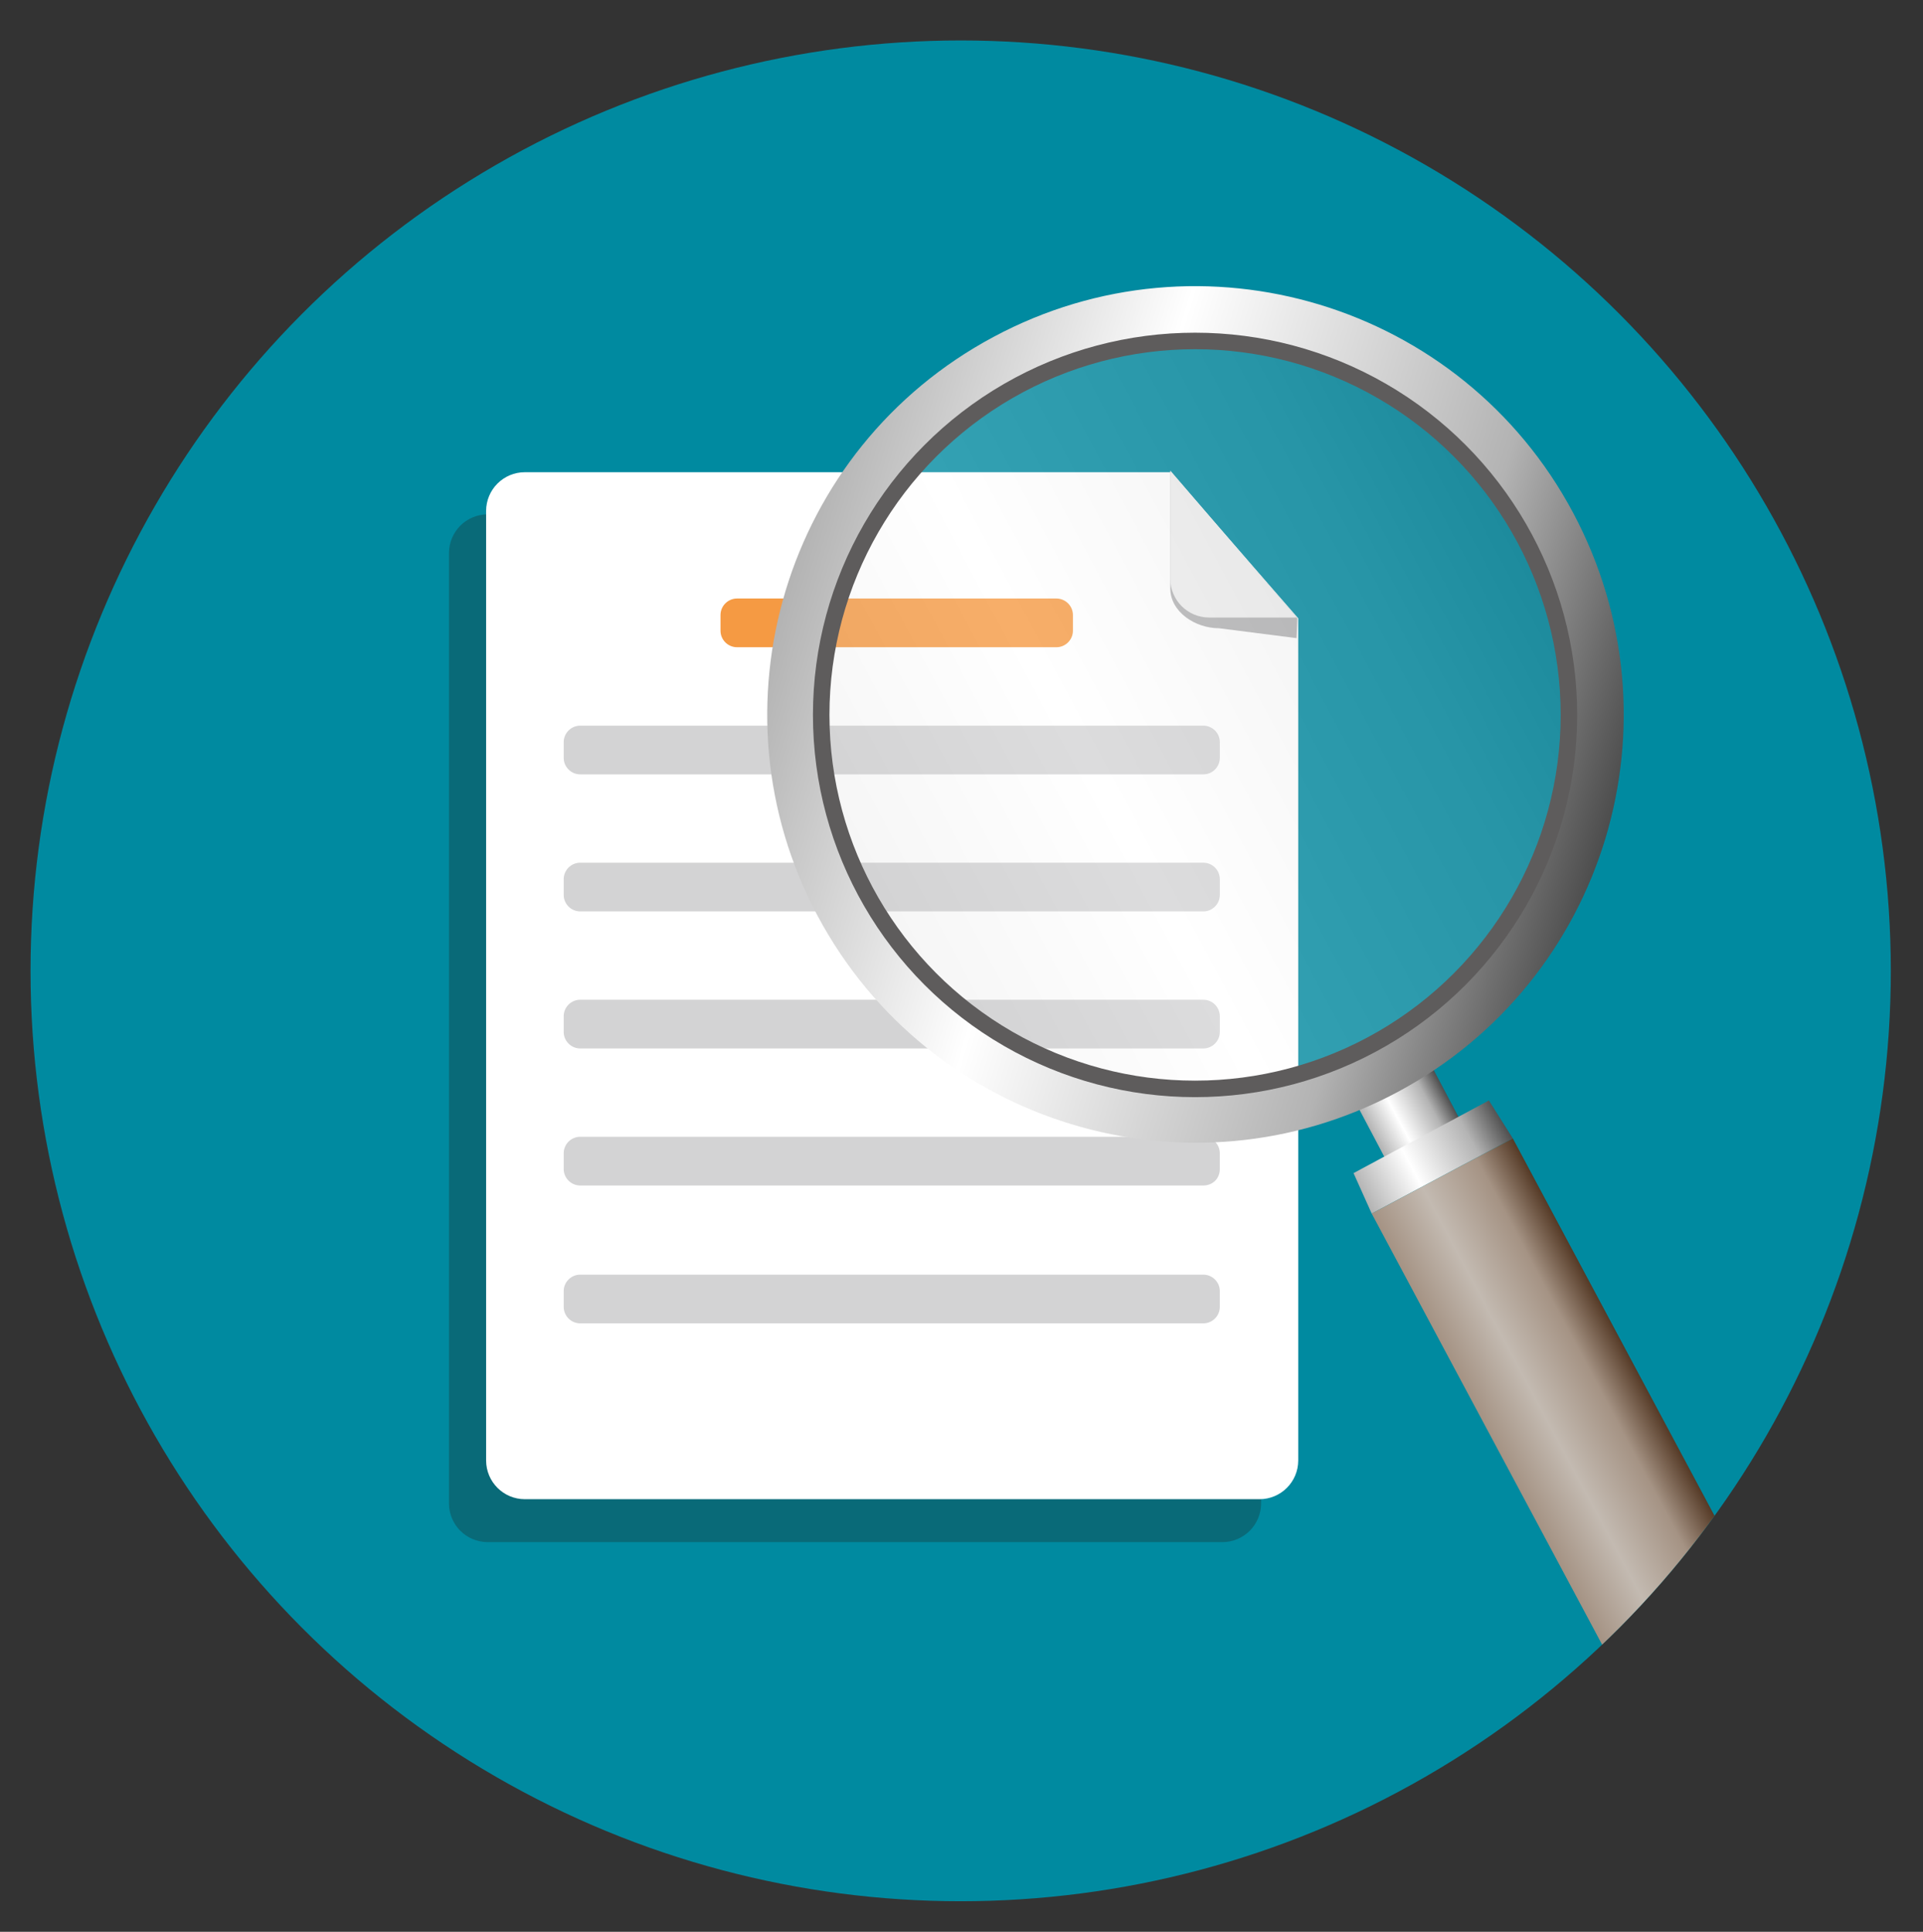 <?xml version="1.0" encoding="UTF-8"?> <svg xmlns="http://www.w3.org/2000/svg" xmlns:xlink="http://www.w3.org/1999/xlink" version="1.1" id="レイヤー_1" x="0px" y="0px" viewBox="0 0 233 234" style="enable-background:new 0 0 233 234;" xml:space="preserve"><rect x="0" y="0" width="233" height="234" fill="#333333" stroke="none"/> <style type="text/css"> .st0{fill:#008AA0;} .st1{opacity:0.28;fill:#231815;} .st2{fill:#FFFFFF;} .st3{fill:#B3B3B4;} .st4{fill:#EFEFEF;} .st5{fill:#F59A43;} .st6{fill:#D3D3D4;} .st7{clip-path:url(#SVGID_00000142863527153212257980000005051344354538466732_);} .st8{fill:url(#SVGID_00000047028897412368244020000012566666787973906316_);fill-opacity:0.2;} .st9{fill:url(#SVGID_00000111169415742502749750000000999145675263485577_);} .st10{fill:url(#SVGID_00000168816918471676901670000009279640256941418927_);} .st11{fill:url(#SVGID_00000139987663587159721990000001069604796151015300_);} .st12{fill:url(#SVGID_00000148619940307143333740000004535869387932787092_);} .st13{fill:url(#SVGID_00000114039856803783547100000002582385413795813807_);} .st14{fill:none;stroke:#5E5C5C;stroke-width:2;stroke-miterlimit:10;} </style> <g> <circle class="st0" cx="116.4" cy="117.6" r="112.7"></circle> <g> <path class="st1" d="M152.8,80.1v102c0,2.6-2.1,4.7-4.7,4.7H59.1c-2.6,0-4.7-2.1-4.7-4.7V67c0-2.6,2.1-4.7,4.7-4.7h78.3 L152.8,80.1z"></path> <path class="st2" d="M157.3,74.9v102c0,2.6-2.1,4.7-4.7,4.7H63.6c-2.6,0-4.7-2.1-4.7-4.7v-115c0-2.6,2.1-4.7,4.7-4.7h78.3 L157.3,74.9z"></path> <g> <path class="st3" d="M141.8,71.3c0,2.8,3,4.8,5.9,4.8l9.4,1.2l0.1-2.4l-15.4-17.8V71.3z"></path> </g> <g> <path class="st4" d="M141.8,70.1c0,2.6,2.1,4.7,4.7,4.7h10.6l-15.3-17.8V70.1z"></path> </g> <path class="st5" d="M128,78.4H89.3c-1.1,0-2-0.9-2-2v-1.9c0-1.1,0.9-2,2-2H128c1.1,0,2,0.9,2,2v1.9C130,77.5,129.1,78.4,128,78.4 z"></path> <path class="st6" d="M145.8,93.8H70.3c-1.1,0-2-0.9-2-2v-1.9c0-1.1,0.9-2,2-2h75.5c1.1,0,2,0.9,2,2v1.9 C147.8,92.9,146.9,93.8,145.8,93.8z"></path> <path class="st6" d="M145.8,110.4H70.3c-1.1,0-2-0.9-2-2v-1.9c0-1.1,0.9-2,2-2h75.5c1.1,0,2,0.9,2,2v1.9 C147.8,109.5,146.9,110.4,145.8,110.4z"></path> <path class="st6" d="M145.8,127H70.3c-1.1,0-2-0.9-2-2v-1.9c0-1.1,0.9-2,2-2h75.5c1.1,0,2,0.9,2,2v1.9 C147.8,126.1,146.9,127,145.8,127z"></path> <path class="st6" d="M145.8,143.6H70.3c-1.1,0-2-0.9-2-2v-1.9c0-1.1,0.9-2,2-2h75.5c1.1,0,2,0.9,2,2v1.9 C147.8,142.8,146.9,143.6,145.8,143.6z"></path> <path class="st6" d="M145.8,160.3H70.3c-1.1,0-2-0.9-2-2v-1.9c0-1.1,0.9-2,2-2h75.5c1.1,0,2,0.9,2,2v1.9 C147.8,159.4,146.9,160.3,145.8,160.3z"></path> </g> <g> <defs> <circle id="SVGID_1_" cx="116.4" cy="117.6" r="112.7"></circle> </defs> <clipPath id="SVGID_00000088840765062153427180000005881393254275564222_"> <use xlink:href="#SVGID_1_" style="overflow:visible;"></use> </clipPath> <g style="clip-path:url(#SVGID_00000088840765062153427180000005881393254275564222_);"> <linearGradient id="SVGID_00000057133915267315177430000008169152758218832013_" gradientUnits="userSpaceOnUse" x1="86.661" y1="3.057" x2="183.655" y2="3.057" gradientTransform="matrix(0.882 -0.472 0.472 0.882 24.301 147.756)"> <stop offset="0" style="stop-color:#CCCCCC"></stop> <stop offset="0.354" style="stop-color:#FFFFFF"></stop> <stop offset="0.763" style="stop-color:#C4C4C4"></stop> <stop offset="1" style="stop-color:#858585"></stop> </linearGradient> <circle style="fill:url(#SVGID_00000057133915267315177430000008169152758218832013_);fill-opacity:0.2;" cx="144.9" cy="86.7" r="48.5"></circle> <linearGradient id="SVGID_00000116218862110325023360000006023097300704074647_" gradientUnits="userSpaceOnUse" x1="130.06" y1="58.169" x2="140.257" y2="58.169" gradientTransform="matrix(0.882 -0.472 0.472 0.882 24.301 147.756)"> <stop offset="0" style="stop-color:#B3B3B3"></stop> <stop offset="0.354" style="stop-color:#FFFFFF"></stop> <stop offset="0.763" style="stop-color:#B3B3B3"></stop> <stop offset="1" style="stop-color:#4D4D4D"></stop> </linearGradient> <polygon style="fill:url(#SVGID_00000116218862110325023360000006023097300704074647_);" points="178.2,138.1 169.2,142.9 163.7,132.5 172.7,127.7 "></polygon> <linearGradient id="SVGID_00000074408242798822157620000011836484705970304678_" gradientUnits="userSpaceOnUse" x1="125.469" y1="63.556" x2="144.848" y2="63.556" gradientTransform="matrix(0.882 -0.472 0.472 0.882 24.301 147.756)"> <stop offset="0" style="stop-color:#B3B3B3"></stop> <stop offset="0.354" style="stop-color:#FFFFFF"></stop> <stop offset="0.763" style="stop-color:#B3B3B3"></stop> <stop offset="1" style="stop-color:#4D4D4D"></stop> </linearGradient> <polygon style="fill:url(#SVGID_00000074408242798822157620000011836484705970304678_);" points="183.3,137.9 166.2,147 164,142.1 180.4,133.3 "></polygon> <linearGradient id="SVGID_00000044866052809980840150000001945803151214408361_" gradientUnits="userSpaceOnUse" x1="125.469" y1="145.597" x2="144.848" y2="145.597" gradientTransform="matrix(0.882 -0.472 0.472 0.882 24.301 147.756)"> <stop offset="0" style="stop-color:#B3B3B3"></stop> <stop offset="0.354" style="stop-color:#FFFFFF"></stop> <stop offset="0.763" style="stop-color:#B3B3B3"></stop> <stop offset="1" style="stop-color:#4D4D4D"></stop> </linearGradient> <polygon style="fill:url(#SVGID_00000044866052809980840150000001945803151214408361_);" points="221.6,210.2 205.1,219 202.4,214.7 219.5,205.6 "></polygon> <linearGradient id="SVGID_00000018918012298067579100000005712606186322917011_" gradientUnits="userSpaceOnUse" x1="125.469" y1="104.672" x2="144.848" y2="104.672" gradientTransform="matrix(0.882 -0.472 0.472 0.882 24.301 147.756)"> <stop offset="0" style="stop-color:#A59384"></stop> <stop offset="0.354" style="stop-color:#C3BAB1"></stop> <stop offset="0.736" style="stop-color:#A59384"></stop> <stop offset="1" style="stop-color:#543925"></stop> </linearGradient> <polygon style="fill:url(#SVGID_00000018918012298067579100000005712606186322917011_);" points="219.5,205.6 202.4,214.7 166.2,147 183.3,137.9 "></polygon> <g> <linearGradient id="SVGID_00000160878303777076183400000011312773358791225242_" gradientUnits="userSpaceOnUse" x1="98.483" y1="-33.785" x2="171.834" y2="39.566" gradientTransform="matrix(0.882 -0.472 0.472 0.882 24.301 147.756)"> <stop offset="0" style="stop-color:#B3B3B3"></stop> <stop offset="0.354" style="stop-color:#FFFFFF"></stop> <stop offset="0.763" style="stop-color:#B3B3B3"></stop> <stop offset="1" style="stop-color:#4D4D4D"></stop> </linearGradient> <path style="fill:url(#SVGID_00000160878303777076183400000011312773358791225242_);" d="M120.4,40.8 C95.1,54.3,85.6,85.8,99.1,111s44.9,34.8,70.2,21.3c25.3-13.5,34.8-44.9,21.3-70.2C177.1,36.8,145.6,27.3,120.4,40.8z M166.2,126.5c-22.1,11.8-49.5,3.5-61.3-18.6c-11.8-22.1-3.5-49.5,18.6-61.3c22.1-11.8,49.5-3.5,61.3,18.6 C196.6,87.3,188.3,114.7,166.2,126.5z"></path> </g> <circle class="st14" cx="144.8" cy="86.6" r="45.3"></circle> </g> </g> </g> </svg> 